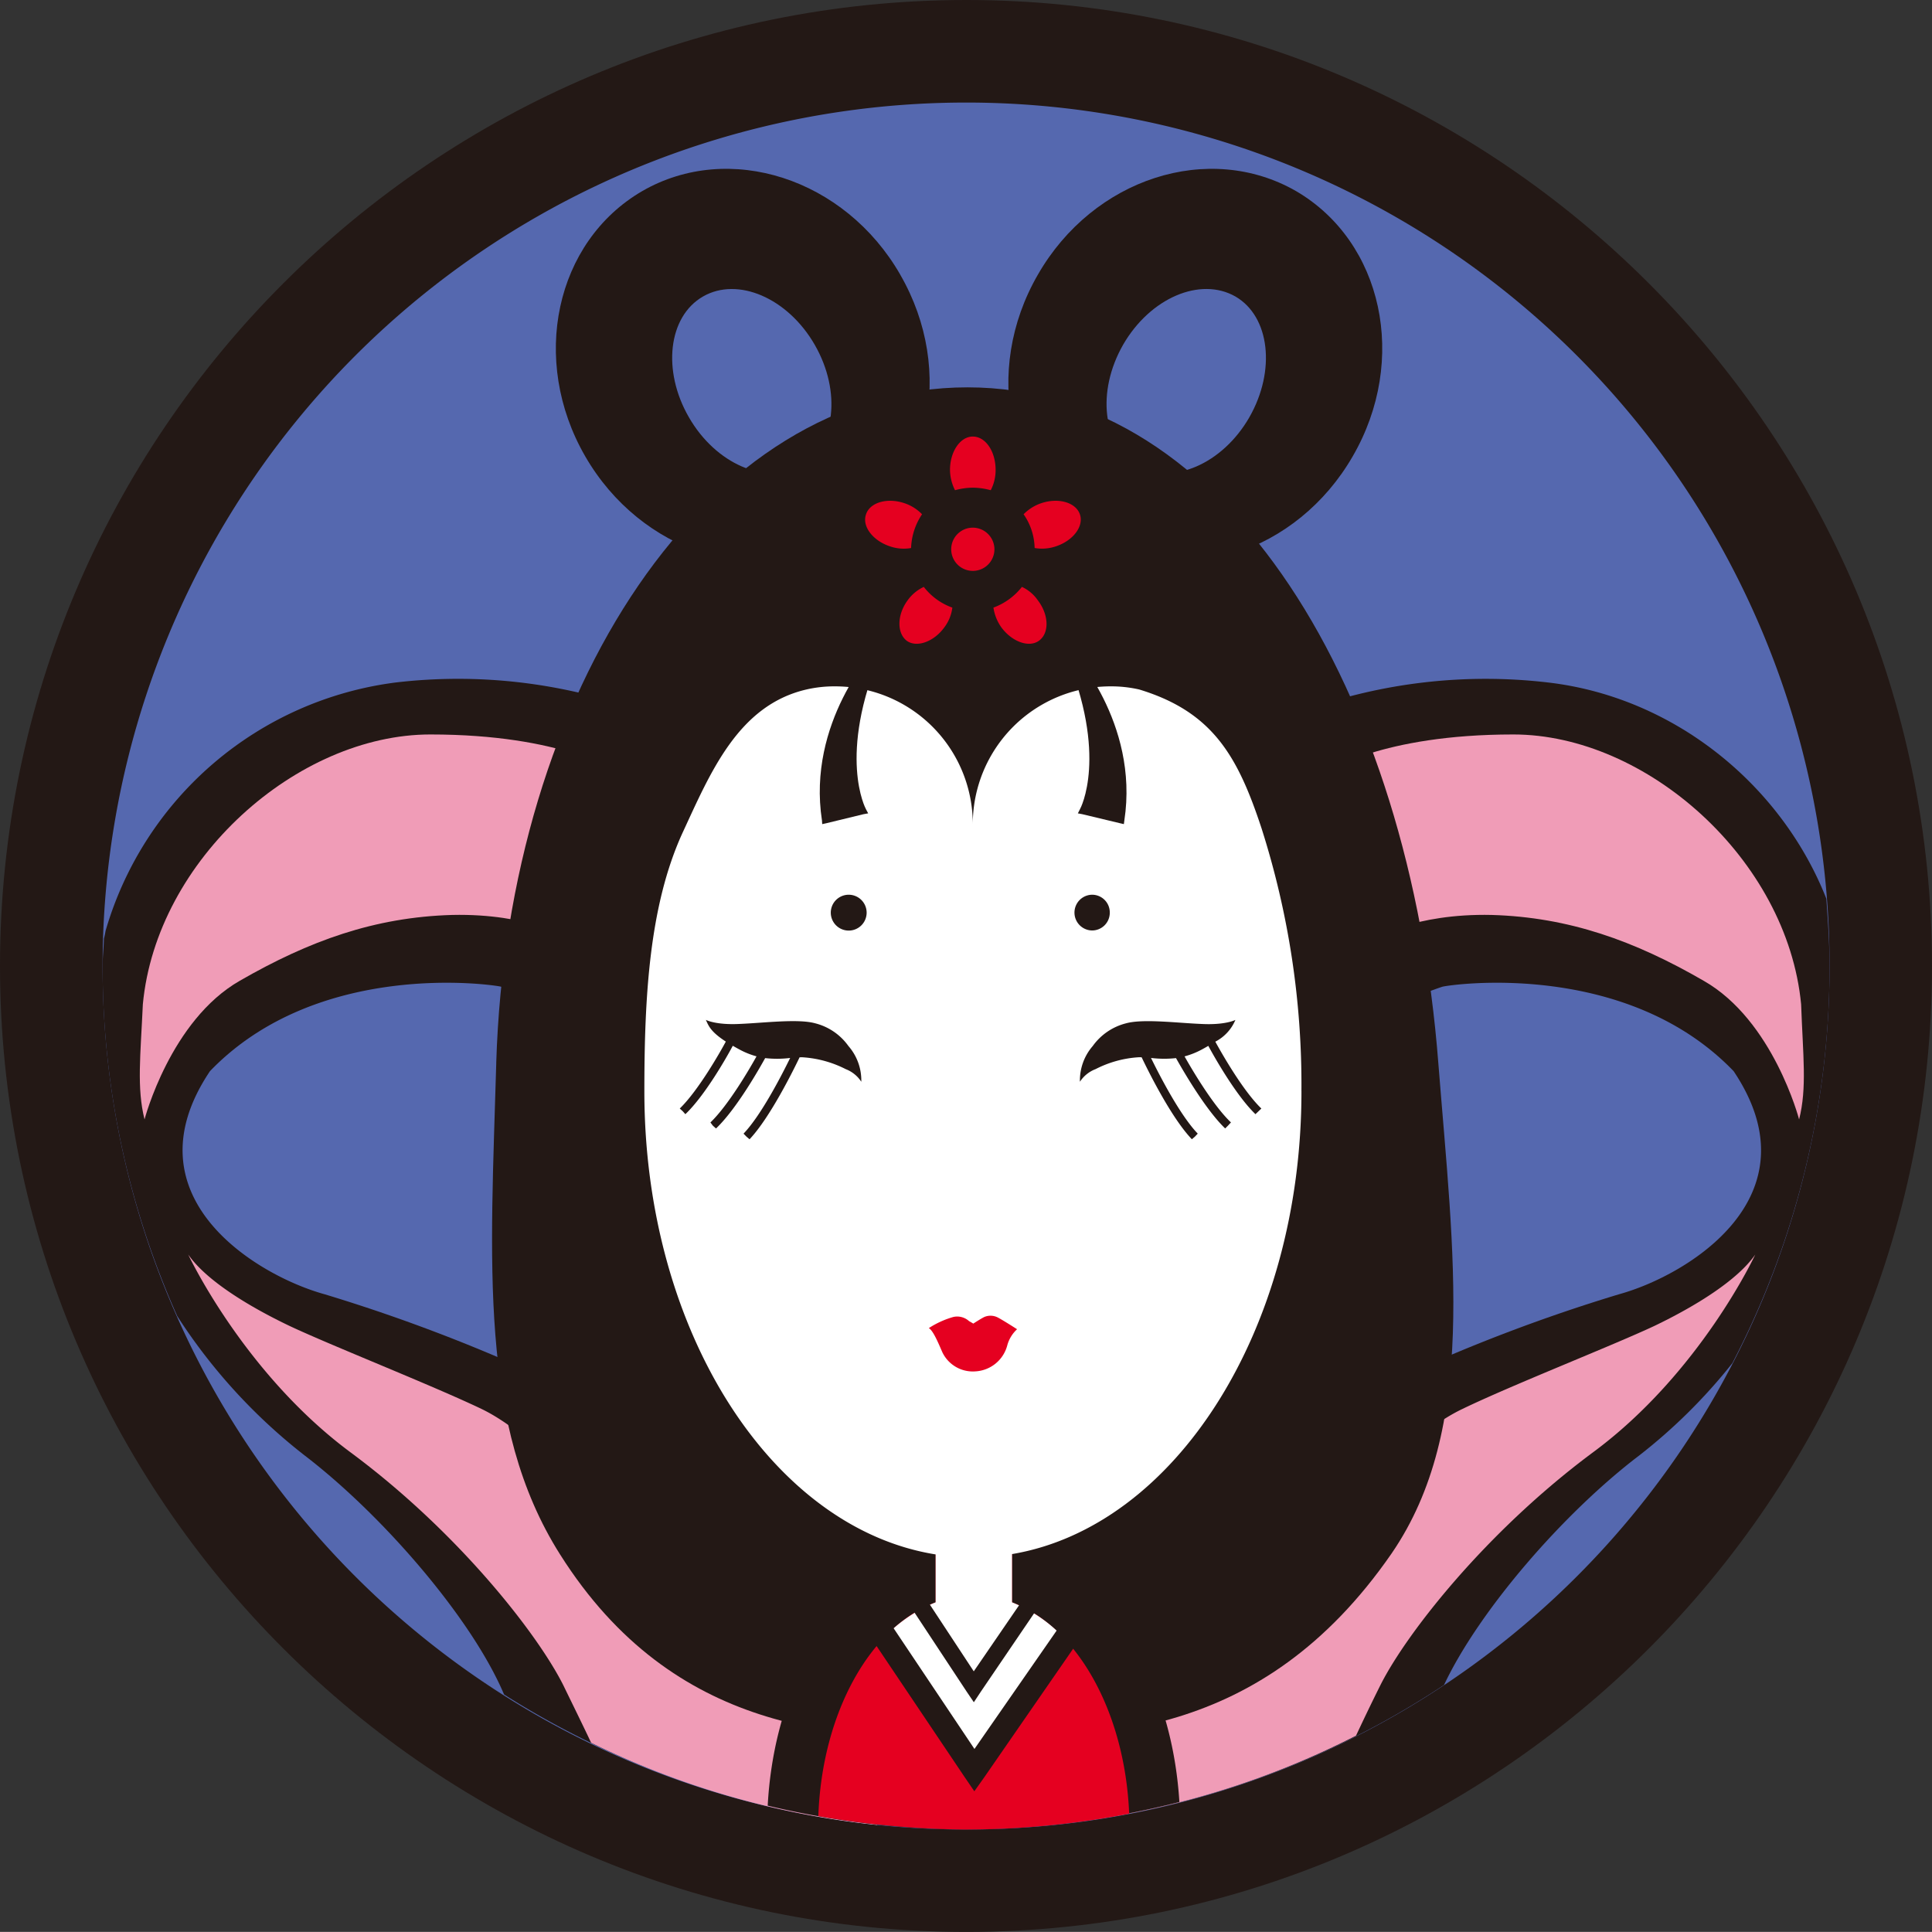 <svg id="グループ_40" data-name="グループ 40" xmlns="http://www.w3.org/2000/svg" xmlns:xlink="http://www.w3.org/1999/xlink" width="260.364" height="260.353" viewBox="0 0 260.364 260.353">
  <rect x="0" y="0" width="260.364" height="260.353" fill="#333333" stroke="none"/>
  <defs>
    <clipPath id="clip-path">
      <rect id="長方形_3" data-name="長方形 3" width="260.364" height="260.353" fill="none"/>
    </clipPath>
  </defs>
  <g id="グループ_3" data-name="グループ 3" clip-path="url(#clip-path)">
    <path id="パス_2" data-name="パス 2" d="M130.223,0C58.419,0,0,58.41,0,130.182c0,71.747,58.419,130.171,130.223,130.171,71.744,0,130.141-58.424,130.141-130.171C260.364,58.41,201.968,0,130.223,0" fill="#231815"/>
    <path id="パス_3" data-name="パス 3" d="M248.946,132.568A116.367,116.367,0,1,1,132.61,16.207,116.339,116.339,0,0,1,248.946,132.568" transform="translate(-2.386 -2.386)" fill="#5568af"/>
    <path id="パス_4" data-name="パス 4" d="M46.148,190.22C37,187.7,19.314,177.089,30.681,160.15c14.553-15.128,38.174-11.656,39.232-11.384,1.976.61,11.886,4.566,11.886,4.566l6.654-41.817a71.991,71.991,0,0,0-32.77-3.742,46.9,46.9,0,0,0-39.074,33.481,9.216,9.216,0,0,1-.217,1.038c-.032,1.22-.179,2.434-.179,3.686a115.283,115.283,0,0,0,10.06,47.181,75.76,75.76,0,0,0,17.195,18.8c10.623,8.15,22.5,21.989,26.8,32.081a.429.429,0,0,0,.07.126,115.216,115.216,0,0,0,55.351,17.8c1.88-14.739,3.271-35.038,3.271-35.038S79.5,203.379,75.131,201.191A228.729,228.729,0,0,0,46.148,190.22" transform="translate(-2.386 -15.795)" fill="#231815"/>
    <path id="パス_5" data-name="パス 5" d="M269.487,136.9c-6.061-15.356-20.518-27.142-37.474-29.127a72.238,72.238,0,0,0-32.8,3.742l6.658,41.817s9.929-3.956,11.891-4.566c1.024-.272,24.678-3.744,39.231,11.384,11.364,16.939-6.271,27.553-15.463,30.07a228.173,228.173,0,0,0-28.983,10.971c-4.332,2.187-53.842,25.739-53.842,25.739s1.36,20.205,3.315,35.007a115.7,115.7,0,0,0,55.945-19.069c4.7-9.985,16.049-23.126,26.279-30.908a74.144,74.144,0,0,0,12.578-12.46,115.778,115.778,0,0,0,13.1-53.522c0-3.046-.223-6.076-.435-9.077" transform="translate(-23.362 -15.795)" fill="#231815"/>
    <path id="パス_6" data-name="パス 6" d="M86.379,121.138s-7.231-5.075-25.129-5.075c-17.926,0-36.91,16.817-38.747,36.363-.315,6.956-.836,11.247.228,15.516,0,0,3.484-13.347,12.842-18.689,9.357-5.387,18.165-8.566,28.608-8.867,10.436-.236,16.014,3.24,16.014,3.24Z" transform="translate(-3.252 -17.084)" fill="#f09cb7"/>
    <path id="パス_7" data-name="パス 7" d="M209.633,121.138s7.27-5.075,25.17-5.075c17.921,0,36.912,16.817,38.782,36.363.247,6.956.81,11.247-.272,15.516,0,0-3.474-13.347-12.869-18.689-9.312-5.387-18.157-8.566-28.562-8.867-10.425-.236-16.077,3.24-16.077,3.24Z" transform="translate(-30.858 -17.084)" fill="#f09cb7"/>
    <path id="パス_8" data-name="パス 8" d="M260.959,198.241c-2.4,3.462-8.013,6.943-13.6,9.626-5.641,2.649-19.289,8-25.911,11.21-6.769,3.226-14.483,12.034-20.908,16.571-6.377,4.578-34.741,14.172-34.741,14.172l2.332,25.051a114.509,114.509,0,0,0,39.015-11.781c.972-2.077,2.07-4.374,3.3-6.835,3.487-6.929,14.174-20.606,28.6-31.324,14.488-10.68,21.91-26.688,21.91-26.688" transform="translate(-24.406 -29.181)" fill="#f09cb7"/>
    <path id="パス_9" data-name="パス 9" d="M69.317,219.077c-6.709-3.208-20.3-8.561-25.92-11.21-5.613-2.683-11.265-6.164-13.655-9.626,0,0,7.478,16.009,21.908,26.688,14.462,10.718,25.138,24.4,28.624,31.324,1.405,2.891,2.674,5.465,3.77,7.793a114.073,114.073,0,0,0,38.548,11.075l2.3-25.3s-28.327-9.594-34.746-14.172c-6.434-4.537-14.159-13.345-20.83-16.571" transform="translate(-4.378 -29.181)" fill="#f09cb7"/>
    <path id="パス_10" data-name="パス 10" d="M121.316,278.08a117.314,117.314,0,0,0,26.765,3.211,119.062,119.062,0,0,0,28.715-3.705c-.843-13.72-6.735-25.416-15.645-31.111v-10.47H137.072v10.47c-9.065,5.782-15,17.666-15.756,31.606" transform="translate(-17.858 -34.74)" fill="#231815"/>
    <path id="パス_11" data-name="パス 11" d="M134.257,40.948c-7.473-13.015-23.084-18.01-34.766-11.274C87.748,36.492,84.31,52.46,91.8,65.429s23.082,17.993,34.766,11.258c11.737-6.8,15.175-22.775,7.686-35.739M120.842,66.669c-4.69,2.71-11.459-.222-15.068-6.5-3.634-6.279-2.8-13.582,1.891-16.281,4.673-2.7,11.426.185,15.06,6.5s2.775,13.553-1.883,16.283" transform="translate(-12.93 -3.927)" fill="#231815"/>
    <path id="パス_12" data-name="パス 12" d="M198.108,29.674c-11.742-6.736-27.322-1.741-34.788,11.274-7.488,12.964-4.093,28.94,7.65,35.739,11.756,6.735,27.291,1.726,34.779-11.258,7.522-12.969,4.068-28.937-7.641-35.755m-6.287,30.493c-3.607,6.281-10.4,9.213-15.044,6.5-4.73-2.73-5.575-9.959-1.967-16.283,3.646-6.316,10.4-9.2,15.137-6.5,4.649,2.7,5.471,10,1.874,16.281" transform="translate(-23.456 -3.927)" fill="#231815"/>
    <path id="パス_13" data-name="パス 13" d="M78.324,152.281c-.766,26.767-2.426,48.813,8.6,66.212,15.394,24.371,38.012,24.814,54.9,24.814,17.024,0,39.546.531,57.156-24.943,11.582-16.864,8.341-40.241,6.3-66.083-3.858-50.141-28.411-91.071-63.455-91.071-35.088,0-61.975,40.8-63.506,91.071" transform="translate(-11.446 -9.01)" fill="#231815"/>
    <path id="パス_14" data-name="パス 14" d="M155.616,76.217a5.87,5.87,0,0,0,.655-2.732c0-2.482-1.34-4.5-3.077-4.5-1.686,0-3.07,2.022-3.07,4.5a6.184,6.184,0,0,0,.676,2.732,9.233,9.233,0,0,1,2.394-.341,9.49,9.49,0,0,1,2.422.341" transform="translate(-22.098 -10.154)" fill="#e50020"/>
    <path id="パス_15" data-name="パス 15" d="M141.967,79.447c-2.328-.766-4.652-.063-5.146,1.553-.539,1.6.949,3.529,3.267,4.287a5.676,5.676,0,0,0,2.818.217,8.678,8.678,0,0,1,1.477-4.551,5.9,5.9,0,0,0-2.416-1.506" transform="translate(-20.124 -11.649)" fill="#e50020"/>
    <path id="パス_16" data-name="パス 16" d="M145.421,92.743a5.576,5.576,0,0,0-2.2,1.834c-1.426,1.959-1.441,4.4-.1,5.429,1.344.965,3.659.135,5.066-1.812a5.513,5.513,0,0,0,1.076-2.657,8.435,8.435,0,0,1-3.845-2.793" transform="translate(-20.922 -13.652)" fill="#e50020"/>
    <path id="パス_17" data-name="パス 17" d="M156.989,95.536a6.165,6.165,0,0,0,1.063,2.657c1.436,1.947,3.717,2.778,5.066,1.812,1.417-1.025,1.359-3.47-.13-5.429a5.319,5.319,0,0,0-2.162-1.834,8.69,8.69,0,0,1-3.838,2.793" transform="translate(-23.109 -13.652)" fill="#e50020"/>
    <path id="パス_18" data-name="パス 18" d="M169.353,81c-.518-1.616-2.847-2.319-5.178-1.553a6.051,6.051,0,0,0-2.421,1.506A8.237,8.237,0,0,1,163.24,85.5a5.767,5.767,0,0,0,2.846-.217c2.326-.758,3.791-2.684,3.267-4.287" transform="translate(-23.81 -11.649)" fill="#e50020"/>
    <path id="パス_19" data-name="パス 19" d="M156.141,86.31a2.913,2.913,0,1,1-2.919-2.927,2.928,2.928,0,0,1,2.919,2.927" transform="translate(-22.127 -12.274)" fill="#e50020"/>
    <path id="パス_20" data-name="パス 20" d="M168.773,102.88s9.162,9.593,7.135,22.771l-5.084-1.219s4.043-7.169-2.051-21.552" transform="translate(-24.843 -15.144)" fill="#c8c9ca"/>
    <path id="パス_21" data-name="パス 21" d="M137.472,102.88s-9.146,9.593-7.117,22.771l5.057-1.219s-4.023-7.169,2.06-21.552" transform="translate(-19.145 -15.144)" fill="#c8c9ca"/>
    <path id="パス_22" data-name="パス 22" d="M149.259,282.477a116.742,116.742,0,0,0,21.947-2.129c-.563-13.8-7.077-25.231-15.79-28.483v-7.807H145.123v7.807c-8.8,3.273-15.315,14.868-15.806,28.8a119.363,119.363,0,0,0,19.942,1.816" transform="translate(-19.035 -35.925)" fill="#e50020"/>
    <path id="パス_23" data-name="パス 23" d="M190.374,163.031a113.624,113.624,0,0,0-5.387-35.475c-3.182-9.625-6.524-15.645-16.456-18.668a16.845,16.845,0,0,0-3.811-.427,18.583,18.583,0,0,0-18.636,18.566,18.557,18.557,0,0,0-18.573-18.566,16.8,16.8,0,0,0-3.867.427c-9.209,2.147-12.921,11.219-16.7,19.367-4.471,9.81-5.119,22.127-5.119,34.775,0,32.31,17.171,58.882,39.255,62.415V231.9a19.787,19.787,0,0,0-7.184,4.995l12.3,18.256,12.514-18.084a19.523,19.523,0,0,0-7.339-5.167V225.4c21.981-3.7,39.006-30.186,39.006-62.364" transform="translate(-14.988 -15.965)" fill="#fff"/>
    <path id="パス_24" data-name="パス 24" d="M130.149,164.69a7.854,7.854,0,0,0-4.5-3.067c-2.3-.631-6.91-.043-10.152.09-3.236.166-4.557-.545-4.557-.545.361.814.661,1.611,2.687,2.923-.734,1.375-3.693,6.588-6.208,9.023l.4.362.355.4c2.657-2.522,5.616-7.754,6.392-9.219.285.165.586.333.923.514a10.752,10.752,0,0,0,2.274.91c-.878,1.594-3.775,6.573-6.211,8.909l.327.433.426.379c2.825-2.68,6-8.359,6.622-9.483a14.354,14.354,0,0,0,3.37-.02c-1.042,2.129-3.858,7.665-6.283,10.2l.4.408.411.349c2.8-2.958,6-9.5,6.743-11.044.117-.005.234-.008.35-.007a14.847,14.847,0,0,1,5.866,1.6,4.372,4.372,0,0,1,2.1,1.7,7.038,7.038,0,0,0-1.73-4.809" transform="translate(-15.812 -23.724)" fill="#231815"/>
    <path id="パス_25" data-name="パス 25" d="M188.908,164.1a5.843,5.843,0,0,0,2.7-2.928s-1.328.711-4.566.545c-3.267-.133-7.868-.721-10.163-.09a7.908,7.908,0,0,0-4.5,3.067,7.074,7.074,0,0,0-1.724,4.809,4.364,4.364,0,0,1,2.11-1.7,14.639,14.639,0,0,1,5.831-1.6c.125,0,.25,0,.376.007.738,1.541,3.931,8.086,6.769,11.044l.408-.349.385-.408c-2.441-2.533-5.258-8.068-6.3-10.2a14.524,14.524,0,0,0,3.369.021c.635,1.126,3.838,6.8,6.626,9.481l.38-.379.4-.433c-2.456-2.332-5.354-7.3-6.254-8.9a10.852,10.852,0,0,0,2.311-.918c.326-.175.616-.339.891-.5.8,1.481,3.739,6.691,6.354,9.206l.417-.4.379-.362c-2.528-2.43-5.452-7.633-6.211-9.018" transform="translate(-25.12 -23.724)" fill="#231815"/>
    <path id="パス_26" data-name="パス 26" d="M136.117,143.779a2.416,2.416,0,1,1-2.407-2.39,2.42,2.42,0,0,1,2.407,2.39" transform="translate(-19.325 -20.812)" fill="#231815"/>
    <path id="パス_27" data-name="パス 27" d="M174.547,143.779a2.387,2.387,0,0,1-2.4,2.427,2.409,2.409,0,0,1,0-4.817,2.383,2.383,0,0,1,2.4,2.39" transform="translate(-24.988 -20.812)" fill="#231815"/>
    <path id="パス_28" data-name="パス 28" d="M146.781,209.584a12.153,12.153,0,0,1,3.3-1.5,2.37,2.37,0,0,1,2.125.568c.167.078.565.327.565.327s.992-.65,1.491-.895a2.143,2.143,0,0,1,1.827.08c.786.414,2.581,1.573,2.581,1.573a4.569,4.569,0,0,0-1.324,2.19,4.705,4.705,0,0,1-4.268,3.488,4.553,4.553,0,0,1-4.48-2.581c-.557-1.279-1.228-2.906-1.82-3.247" transform="translate(-21.606 -30.605)" fill="#e50020"/>
    <path id="パス_29" data-name="パス 29" d="M162.948,257.122l-11.362,16.368-11.214-16.746-2.7,1.8,12.568,18.7,1.329,1.949,1.359-1.915,12.662-18.313Z" transform="translate(-20.265 -37.793)" fill="#231815"/>
    <path id="パス_30" data-name="パス 30" d="M159.528,251.845l-7.172,10.463-6.884-10.463-1.938,1.276,7.859,11.911.974,1.44.938-1.419,8.111-11.932Z" transform="translate(-21.128 -37.072)" fill="#231815"/>
    <path id="パス_31" data-name="パス 31" d="M169.007,102.542l-.719.474c5.9,13.948,2.078,21.056,2.027,21.122l-.287.567.6.113,5.112,1.225.488.112.064-.486c2.027-13.247-7.2-23.052-7.281-23.128" transform="translate(-24.772 -15.094)" fill="#231815"/>
    <path id="パス_32" data-name="パス 32" d="M137.1,102.542c-.145.076-9.3,9.881-7.259,23.128l.033.486.519-.112,5.041-1.225.632-.113-.3-.567c-.036-.066-3.88-7.174,2.035-21.122Z" transform="translate(-19.069 -15.094)" fill="#231815"/>
  </g>
</svg>

